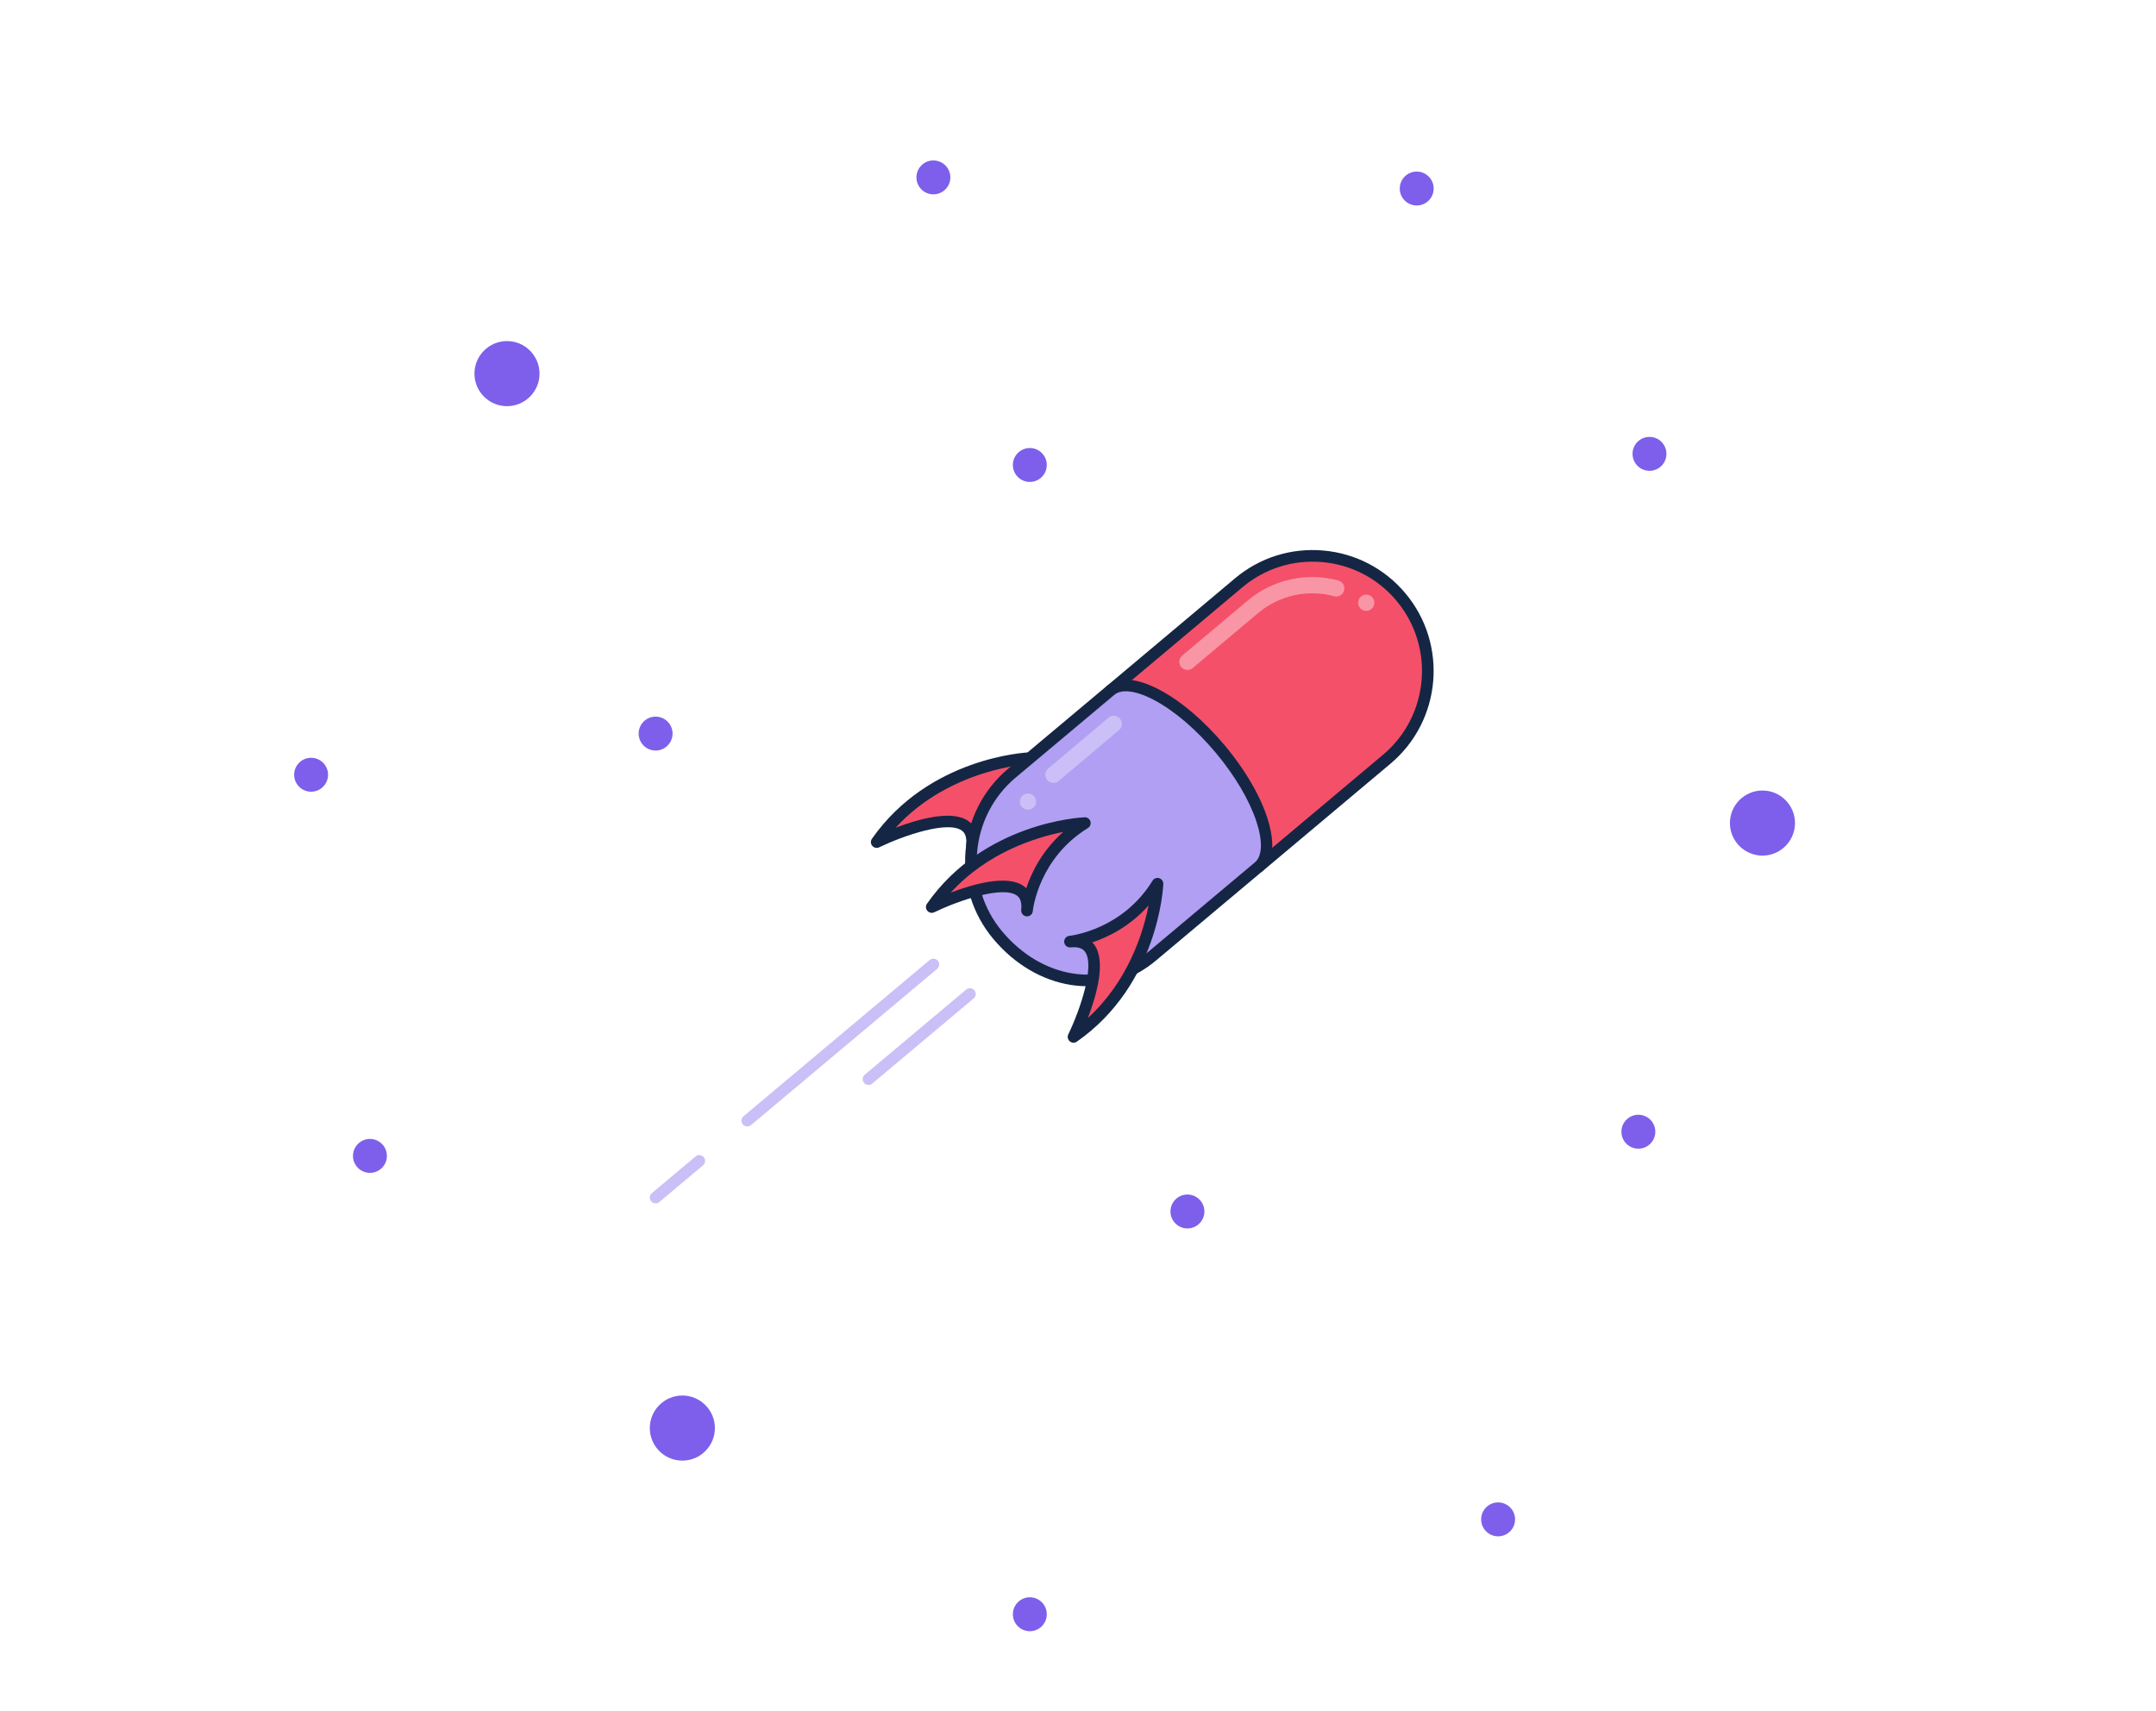 <svg width="645" height="512" viewBox="0 0 645 512" fill="none" xmlns="http://www.w3.org/2000/svg">
<path d="M308.09 226.805C308.09 226.805 278.98 228.049 262.281 251.923C262.281 251.923 292.426 237.355 290.779 252.986" fill="#F55069"/>
<path d="M290.773 254.714C290.71 254.714 290.648 254.714 290.585 254.707C289.633 254.602 288.938 253.748 289.043 252.795C289.376 249.64 288.111 248.743 287.694 248.451C283.469 245.477 270.329 249.96 263.032 253.483C262.323 253.831 261.469 253.65 260.954 253.046C260.44 252.441 260.398 251.572 260.857 250.926C277.855 226.628 306.791 225.119 308.014 225.071C308.959 225.05 309.779 225.773 309.82 226.732C309.862 227.691 309.119 228.497 308.16 228.546C307.902 228.56 284.213 229.818 267.945 247.617C274.679 245.06 284.79 242.175 289.689 245.616C291.218 246.693 292.948 248.875 292.496 253.171C292.406 254.053 291.655 254.714 290.773 254.714Z" fill="#142644"/>
<path d="M414.862 227.131L376.537 259.318L332.258 206.537L370.582 174.35C385.154 162.118 406.884 164.022 419.108 178.597C431.338 193.172 429.434 214.905 414.862 227.131Z" fill="#F55069"/>
<path d="M376.537 261.056C376.488 261.056 376.432 261.056 376.384 261.049C375.925 261.007 375.501 260.785 375.202 260.437L330.923 207.657C330.304 206.92 330.402 205.829 331.138 205.21L369.462 173.023C376.863 166.81 386.245 163.849 395.876 164.697C405.507 165.538 414.229 170.083 420.441 177.486C433.269 192.769 431.268 215.643 415.98 228.473L377.655 260.659C377.343 260.917 376.947 261.056 376.537 261.056ZM334.703 206.753L376.752 256.872L413.742 225.804C427.557 214.211 429.364 193.534 417.773 179.717C412.158 173.023 404.27 168.916 395.57 168.158C386.863 167.394 378.385 170.07 371.693 175.685L334.703 206.753Z" fill="#142644"/>
<path d="M376.531 259.317C382.389 254.403 377.226 238.598 364.995 224.023C352.765 209.449 338.102 201.616 332.251 206.529L302.759 231.258C288.187 243.491 286.283 265.218 298.513 279.792C310.744 294.367 330.166 298.224 344.745 285.992L376.531 259.317Z" fill="#B19FF3"/>
<path d="M325.246 295.037C323.661 295.037 322.077 294.919 320.479 294.676C311.771 293.341 303.495 288.455 297.178 280.921C284.35 265.638 286.352 242.764 301.64 229.934L331.132 205.205C334.544 202.341 340.2 202.779 347.052 206.442C353.431 209.848 360.276 215.7 366.329 222.914C379.372 238.462 384.341 255.038 377.649 260.654L345.857 287.336C339.846 292.382 332.667 295.037 325.246 295.037ZM336.816 206.804C335.391 206.804 334.217 207.158 333.369 207.874L303.877 232.603C290.063 244.196 288.256 264.873 299.847 278.69C305.628 285.578 313.14 290.04 321.014 291.242C329.2 292.493 337.018 290.228 343.626 284.674L375.418 257.992C377.642 256.13 377.816 251.702 375.898 245.836C373.785 239.379 369.442 232.026 363.667 225.145C357.893 218.265 351.409 212.704 345.419 209.507C342.063 207.714 339.109 206.804 336.816 206.804Z" fill="#142644"/>
<path d="M324.558 246.234C324.558 246.234 295.449 247.478 278.75 271.353C278.75 271.353 308.895 256.785 307.248 272.416C307.248 272.409 308.735 255.986 324.558 246.234Z" fill="#F55069"/>
<path d="M307.249 274.145C307.193 274.145 307.137 274.145 307.075 274.138C306.123 274.048 305.428 273.2 305.511 272.255C305.511 272.227 305.518 272.185 305.525 272.123C305.817 269.051 304.573 268.175 304.163 267.883C299.938 264.908 286.797 269.391 279.501 272.915C278.792 273.263 277.937 273.082 277.423 272.477C276.909 271.873 276.867 271.004 277.326 270.357C294.323 246.059 323.259 244.551 324.482 244.502C325.261 244.461 325.983 244.975 326.22 245.733C326.449 246.49 326.143 247.303 325.469 247.72C310.994 256.638 309.09 271.511 308.979 272.519C308.979 272.547 308.972 272.574 308.972 272.595C308.882 273.485 308.124 274.145 307.249 274.145ZM318.075 248.888C309.827 250.528 295.428 254.997 284.428 267.035C291.161 264.47 301.279 261.593 306.172 265.033C306.449 265.228 306.741 265.464 307.019 265.742C308.583 261.023 311.752 254.504 318.075 248.888Z" fill="#142644"/>
<path d="M346.271 264.383C346.271 264.383 345.027 293.498 321.157 310.199C321.157 310.199 335.722 280.049 320.094 281.696C320.101 281.703 336.521 280.216 346.271 264.383Z" fill="#F55069"/>
<path d="M321.162 311.938C320.759 311.938 320.356 311.799 320.036 311.521C319.431 311.007 319.251 310.152 319.598 309.443C323.121 302.152 327.597 289.002 324.629 284.776C324.337 284.366 323.469 283.122 320.39 283.414C320.328 283.421 320.286 283.428 320.258 283.428C319.306 283.511 318.465 282.816 318.375 281.864C318.285 280.912 318.973 280.064 319.925 279.967C319.946 279.967 319.967 279.96 319.987 279.96C320.849 279.862 335.873 277.965 344.803 263.467C345.219 262.793 346.033 262.487 346.79 262.716C347.547 262.945 348.048 263.661 348.02 264.454C347.971 265.677 346.463 294.625 322.169 311.618C321.857 311.834 321.509 311.938 321.162 311.938ZM326.763 281.934C327.041 282.212 327.277 282.503 327.472 282.782C330.911 287.674 328.034 297.794 325.47 304.529C337.506 293.527 341.981 279.126 343.614 270.876C338.006 277.193 331.488 280.363 326.763 281.934Z" fill="#142644"/>
<path d="M259.827 324.571C259.334 324.571 258.841 324.362 258.493 323.952C257.875 323.216 257.972 322.124 258.709 321.506L289.055 296.04C289.792 295.421 290.89 295.519 291.501 296.256C292.12 296.992 292.022 298.083 291.286 298.702L260.939 324.168C260.62 324.439 260.223 324.571 259.827 324.571Z" fill="#CBBFF7"/>
<path d="M223.57 336.989C223.076 336.989 222.583 336.78 222.235 336.37C221.617 335.634 221.714 334.542 222.451 333.924L278.12 287.204C278.857 286.586 279.948 286.683 280.566 287.42C281.184 288.156 281.087 289.248 280.351 289.866L224.681 336.586C224.355 336.857 223.959 336.989 223.57 336.989Z" fill="#CBBFF7"/>
<path d="M196.14 360.002C195.646 360.002 195.153 359.794 194.806 359.384C194.187 358.647 194.284 357.556 195.021 356.937L208.085 345.97C208.822 345.351 209.913 345.448 210.531 346.185C211.15 346.922 211.053 348.013 210.316 348.632L197.252 359.599C196.932 359.87 196.536 360.002 196.14 360.002Z" fill="#CBBFF7"/>
<path d="M408.729 182.754C408.57 182.754 408.41 182.74 408.257 182.705C408.097 182.677 407.944 182.629 407.798 182.566C407.652 182.504 407.513 182.434 407.381 182.344C407.249 182.253 407.124 182.156 407.006 182.038C406.895 181.927 406.797 181.802 406.707 181.67C406.617 181.538 406.54 181.399 406.485 181.253C406.422 181.107 406.373 180.954 406.346 180.794C406.311 180.641 406.297 180.481 406.297 180.321C406.297 180.161 406.311 180.002 406.346 179.849C406.373 179.689 406.422 179.536 406.485 179.39C406.54 179.244 406.617 179.105 406.707 178.973C406.797 178.834 406.895 178.716 407.006 178.598C407.124 178.486 407.242 178.389 407.381 178.299C407.513 178.208 407.652 178.139 407.798 178.076C407.944 178.014 408.097 177.965 408.257 177.937C408.57 177.875 408.889 177.875 409.202 177.937C409.362 177.965 409.515 178.014 409.661 178.076C409.807 178.139 409.946 178.208 410.078 178.299C410.21 178.389 410.335 178.486 410.453 178.598C410.564 178.716 410.662 178.834 410.752 178.973C410.842 179.105 410.912 179.244 410.974 179.39C411.037 179.536 411.086 179.689 411.113 179.849C411.148 180.002 411.162 180.161 411.162 180.321C411.162 180.481 411.148 180.641 411.113 180.794C411.086 180.954 411.037 181.107 410.974 181.253C410.912 181.399 410.842 181.538 410.752 181.67C410.662 181.802 410.564 181.927 410.453 182.038C410.335 182.156 410.21 182.253 410.078 182.344C409.946 182.434 409.807 182.504 409.661 182.566C409.515 182.629 409.362 182.677 409.202 182.705C409.049 182.74 408.889 182.754 408.729 182.754Z" fill="#F996A5"/>
<path d="M355.236 200.426C354.541 200.426 353.853 200.134 353.373 199.557C352.512 198.529 352.644 196.993 353.672 196.131L373.31 179.638C380.808 173.348 390.926 171.117 400.384 173.667C401.683 174.015 402.448 175.349 402.1 176.649C401.753 177.949 400.419 178.72 399.119 178.366C391.197 176.225 382.719 178.095 376.437 183.363L356.806 199.856C356.341 200.238 355.785 200.426 355.236 200.426Z" fill="#F996A5"/>
<path d="M307.526 242.232C306.887 242.232 306.261 241.968 305.81 241.516C305.698 241.405 305.594 241.28 305.504 241.148C305.42 241.016 305.344 240.877 305.281 240.724C305.219 240.578 305.177 240.425 305.142 240.272C305.115 240.113 305.094 239.953 305.094 239.8C305.094 239.64 305.115 239.48 305.142 239.32C305.177 239.167 305.219 239.014 305.281 238.868C305.344 238.722 305.42 238.577 305.504 238.444C305.594 238.312 305.698 238.194 305.81 238.076C306.713 237.173 308.346 237.173 309.25 238.076C309.361 238.194 309.465 238.312 309.549 238.444C309.639 238.577 309.716 238.722 309.778 238.868C309.834 239.014 309.882 239.167 309.917 239.32C309.945 239.48 309.959 239.64 309.959 239.8C309.959 239.953 309.945 240.113 309.917 240.272C309.882 240.425 309.834 240.578 309.778 240.724C309.716 240.877 309.639 241.016 309.549 241.148C309.465 241.28 309.361 241.405 309.25 241.516C309.139 241.628 309.014 241.732 308.882 241.822C308.75 241.906 308.604 241.982 308.458 242.045C308.312 242.107 308.159 242.149 308.006 242.184C307.846 242.212 307.686 242.232 307.526 242.232Z" fill="#CBBFF7"/>
<path d="M315.148 234.224C314.453 234.224 313.772 233.932 313.285 233.362C312.417 232.333 312.549 230.797 313.577 229.935L331.624 214.707C332.652 213.838 334.188 213.971 335.05 214.999C335.918 216.028 335.786 217.564 334.758 218.426L316.711 233.654C316.253 234.036 315.697 234.224 315.148 234.224Z" fill="#CBBFF7"/>
<path d="M151.67 119.773C156.088 119.773 159.669 116.191 159.669 111.773C159.669 107.355 156.088 103.773 151.67 103.773C147.253 103.773 143.672 107.355 143.672 111.773C143.672 116.191 147.253 119.773 151.67 119.773Z" fill="#7D5FEB"/>
<path d="M151.673 121.514C146.302 121.514 141.938 117.142 141.938 111.776C141.938 106.411 146.308 102.039 151.673 102.039C157.045 102.039 161.409 106.411 161.409 111.776C161.409 117.142 157.038 121.514 151.673 121.514ZM151.673 105.514C148.219 105.514 145.412 108.322 145.412 111.776C145.412 115.231 148.219 118.039 151.673 118.039C155.127 118.039 157.934 115.231 157.934 111.776C157.934 108.322 155.12 105.514 151.673 105.514Z" fill="#7D5FEB"/>
<path d="M527.272 254.226C531.689 254.226 535.27 250.644 535.27 246.226C535.27 241.808 531.689 238.227 527.272 238.227C522.854 238.227 519.273 241.808 519.273 246.226C519.273 250.644 522.854 254.226 527.272 254.226Z" fill="#7D5FEB"/>
<path d="M527.267 255.967C521.895 255.967 517.531 251.595 517.531 246.23C517.531 240.864 521.902 236.492 527.267 236.492C532.639 236.492 537.003 240.864 537.003 246.23C537.003 251.595 532.639 255.967 527.267 255.967ZM527.267 239.967C523.813 239.967 521.006 242.775 521.006 246.23C521.006 249.684 523.813 252.492 527.267 252.492C530.721 252.492 533.528 249.684 533.528 246.23C533.528 242.775 530.721 239.967 527.267 239.967Z" fill="#7D5FEB"/>
<path d="M204.131 435.226C208.549 435.226 212.13 431.644 212.13 427.226C212.13 422.808 208.549 419.227 204.131 419.227C199.714 419.227 196.133 422.808 196.133 427.226C196.133 431.644 199.714 435.226 204.131 435.226Z" fill="#7D5FEB"/>
<path d="M204.134 436.967C198.762 436.967 194.398 432.595 194.398 427.23C194.398 421.864 198.769 417.492 204.134 417.492C209.499 417.492 213.87 421.864 213.87 427.23C213.87 432.595 209.506 436.967 204.134 436.967ZM204.134 420.967C200.68 420.967 197.873 423.775 197.873 427.23C197.873 430.684 200.68 433.492 204.134 433.492C207.588 433.492 210.395 430.684 210.395 427.23C210.395 423.775 207.588 420.967 204.134 420.967Z" fill="#7D5FEB"/>
<path d="M355.234 365.774C357.076 365.774 358.57 364.28 358.57 362.438C358.57 360.595 357.076 359.102 355.234 359.102C353.392 359.102 351.898 360.595 351.898 362.438C351.898 364.28 353.392 365.774 355.234 365.774Z" fill="#7D5FEB"/>
<path d="M355.237 367.507C352.443 367.507 350.164 365.234 350.164 362.433C350.164 359.632 352.436 357.359 355.237 357.359C358.03 357.359 360.31 359.632 360.31 362.433C360.31 365.234 358.03 367.507 355.237 367.507ZM355.237 360.841C354.354 360.841 353.639 361.557 353.639 362.44C353.639 363.323 354.354 364.039 355.237 364.039C356.119 364.039 356.835 363.323 356.835 362.44C356.835 361.557 356.112 360.841 355.237 360.841Z" fill="#7D5FEB"/>
<path d="M448.179 457.875C450.021 457.875 451.515 456.382 451.515 454.539C451.515 452.697 450.021 451.203 448.179 451.203C446.337 451.203 444.844 452.697 444.844 454.539C444.844 456.382 446.337 457.875 448.179 457.875Z" fill="#7D5FEB"/>
<path d="M448.182 459.616C445.389 459.616 443.109 457.343 443.109 454.542C443.109 451.741 445.382 449.469 448.182 449.469C450.976 449.469 453.255 451.741 453.255 454.542C453.255 457.343 450.983 459.616 448.182 459.616ZM448.182 452.944C447.3 452.944 446.584 453.66 446.584 454.542C446.584 455.425 447.3 456.141 448.182 456.141C449.065 456.141 449.78 455.425 449.78 454.542C449.78 453.66 449.065 452.944 448.182 452.944Z" fill="#7D5FEB"/>
<path d="M110.672 349.149C112.514 349.149 114.007 347.655 114.007 345.813C114.007 343.97 112.514 342.477 110.672 342.477C108.829 342.477 107.336 343.97 107.336 345.813C107.336 347.655 108.829 349.149 110.672 349.149Z" fill="#7D5FEB"/>
<path d="M110.674 350.882C107.881 350.882 105.602 348.609 105.602 345.808C105.602 343.007 107.874 340.734 110.674 340.734C113.468 340.734 115.747 343.007 115.747 345.808C115.747 348.609 113.475 350.882 110.674 350.882ZM110.674 344.216C109.792 344.216 109.076 344.932 109.076 345.815C109.076 346.698 109.792 347.414 110.674 347.414C111.557 347.414 112.273 346.698 112.273 345.815C112.273 344.932 111.557 344.216 110.674 344.216Z" fill="#7D5FEB"/>
<path d="M308.086 142.446C309.928 142.446 311.421 140.952 311.421 139.11C311.421 137.267 309.928 135.773 308.086 135.773C306.243 135.773 304.75 137.267 304.75 139.11C304.75 140.952 306.243 142.446 308.086 142.446Z" fill="#7D5FEB"/>
<path d="M308.088 144.179C305.295 144.179 303.016 141.906 303.016 139.105C303.016 136.304 305.288 134.031 308.088 134.031C310.882 134.031 313.161 136.304 313.161 139.105C313.161 141.906 310.882 144.179 308.088 144.179ZM308.088 137.513C307.206 137.513 306.49 138.229 306.49 139.112C306.49 139.995 307.206 140.71 308.088 140.71C308.971 140.71 309.687 139.995 309.687 139.112C309.68 138.229 308.964 137.513 308.088 137.513Z" fill="#7D5FEB"/>
<path d="M279.234 56.407C281.076 56.407 282.57 54.913 282.57 53.071C282.57 51.228 281.076 49.734 279.234 49.734C277.392 49.734 275.898 51.228 275.898 53.071C275.898 54.913 277.392 56.407 279.234 56.407Z" fill="#7D5FEB"/>
<path d="M279.237 58.147C276.443 58.147 274.164 55.875 274.164 53.074C274.164 50.273 276.436 48 279.237 48C282.03 48 284.31 50.273 284.31 53.074C284.31 55.875 282.03 58.147 279.237 58.147ZM279.237 51.475C278.354 51.475 277.639 52.191 277.639 53.074C277.639 53.956 278.354 54.672 279.237 54.672C280.119 54.672 280.835 53.956 280.835 53.074C280.835 52.191 280.112 51.475 279.237 51.475Z" fill="#7D5FEB"/>
<path d="M423.828 59.743C425.67 59.743 427.163 58.249 427.163 56.406C427.163 54.564 425.67 53.07 423.828 53.07C421.986 53.07 420.492 54.564 420.492 56.406C420.492 58.249 421.986 59.743 423.828 59.743Z" fill="#7D5FEB"/>
<path d="M423.831 61.475C421.037 61.475 418.758 59.203 418.758 56.402C418.758 53.601 421.03 51.328 423.831 51.328C426.624 51.328 428.903 53.601 428.903 56.402C428.903 59.203 426.631 61.475 423.831 61.475ZM423.831 54.81C422.948 54.81 422.232 55.526 422.232 56.409C422.232 57.291 422.948 58.007 423.831 58.007C424.713 58.007 425.429 57.291 425.429 56.409C425.429 55.526 424.713 54.81 423.831 54.81Z" fill="#7D5FEB"/>
<path d="M493.476 139.11C495.318 139.11 496.812 137.616 496.812 135.774C496.812 133.931 495.318 132.438 493.476 132.438C491.634 132.438 490.141 133.931 490.141 135.774C490.141 137.616 491.634 139.11 493.476 139.11Z" fill="#7D5FEB"/>
<path d="M493.471 140.851C490.678 140.851 488.398 138.578 488.398 135.777C488.398 132.976 490.671 130.703 493.471 130.703C496.265 130.703 498.544 132.976 498.544 135.777C498.544 138.578 496.272 140.851 493.471 140.851ZM493.471 134.185C492.589 134.185 491.873 134.901 491.873 135.784C491.873 136.666 492.589 137.382 493.471 137.382C494.354 137.382 495.07 136.666 495.07 135.784C495.07 134.901 494.354 134.185 493.471 134.185Z" fill="#7D5FEB"/>
<path d="M196.132 222.805C197.975 222.805 199.468 221.311 199.468 219.469C199.468 217.626 197.975 216.133 196.132 216.133C194.29 216.133 192.797 217.626 192.797 219.469C192.797 221.311 194.29 222.805 196.132 222.805Z" fill="#7D5FEB"/>
<path d="M196.135 224.538C193.342 224.538 191.062 222.265 191.062 219.464C191.062 216.663 193.335 214.391 196.135 214.391C198.936 214.391 201.208 216.663 201.208 219.464C201.208 222.265 198.929 224.538 196.135 224.538ZM196.135 217.873C195.253 217.873 194.537 218.589 194.537 219.471C194.537 220.354 195.253 221.07 196.135 221.07C197.018 221.07 197.734 220.354 197.734 219.471C197.734 218.589 197.018 217.873 196.135 217.873Z" fill="#7D5FEB"/>
<path d="M93.078 235.118C94.92 235.118 96.413 233.624 96.413 231.781C96.413 229.939 94.92 228.445 93.078 228.445C91.236 228.445 89.742 229.939 89.742 231.781C89.742 233.624 91.236 235.118 93.078 235.118Z" fill="#7D5FEB"/>
<path d="M93.073 236.851C90.279 236.851 88 234.578 88 231.777C88 228.976 90.272 226.703 93.073 226.703C95.866 226.703 98.146 228.976 98.146 231.777C98.146 234.578 95.866 236.851 93.073 236.851ZM93.073 230.185C92.19 230.185 91.475 230.901 91.475 231.784C91.475 232.666 92.19 233.382 93.073 233.382C93.955 233.382 94.671 232.666 94.671 231.784C94.671 230.901 93.948 230.185 93.073 230.185Z" fill="#7D5FEB"/>
<path d="M490.148 341.907C491.99 341.907 493.484 340.413 493.484 338.57C493.484 336.728 491.99 335.234 490.148 335.234C488.306 335.234 486.812 336.728 486.812 338.57C486.812 340.413 488.306 341.907 490.148 341.907Z" fill="#7D5FEB"/>
<path d="M490.143 343.647C487.35 343.647 485.07 341.375 485.07 338.574C485.07 335.773 487.343 333.5 490.143 333.5C492.937 333.5 495.216 335.773 495.216 338.574C495.216 341.375 492.937 343.647 490.143 343.647ZM490.143 336.982C489.261 336.982 488.545 337.698 488.545 338.581C488.545 339.463 489.261 340.179 490.143 340.179C491.026 340.179 491.741 339.463 491.741 338.581C491.734 337.698 491.019 336.982 490.143 336.982Z" fill="#7D5FEB"/>
<path d="M308.086 486.258C309.928 486.258 311.421 484.765 311.421 482.922C311.421 481.08 309.928 479.586 308.086 479.586C306.243 479.586 304.75 481.08 304.75 482.922C304.75 484.765 306.243 486.258 308.086 486.258Z" fill="#7D5FEB"/>
<path d="M308.088 487.999C305.295 487.999 303.016 485.726 303.016 482.925C303.016 480.124 305.288 477.852 308.088 477.852C310.882 477.852 313.161 480.124 313.161 482.925C313.161 485.726 310.882 487.999 308.088 487.999ZM308.088 481.334C307.206 481.334 306.49 482.05 306.49 482.932C306.49 483.815 307.206 484.531 308.088 484.531C308.971 484.531 309.687 483.815 309.687 482.932C309.687 482.05 308.964 481.334 308.088 481.334Z" fill="#7D5FEB"/>
</svg>
